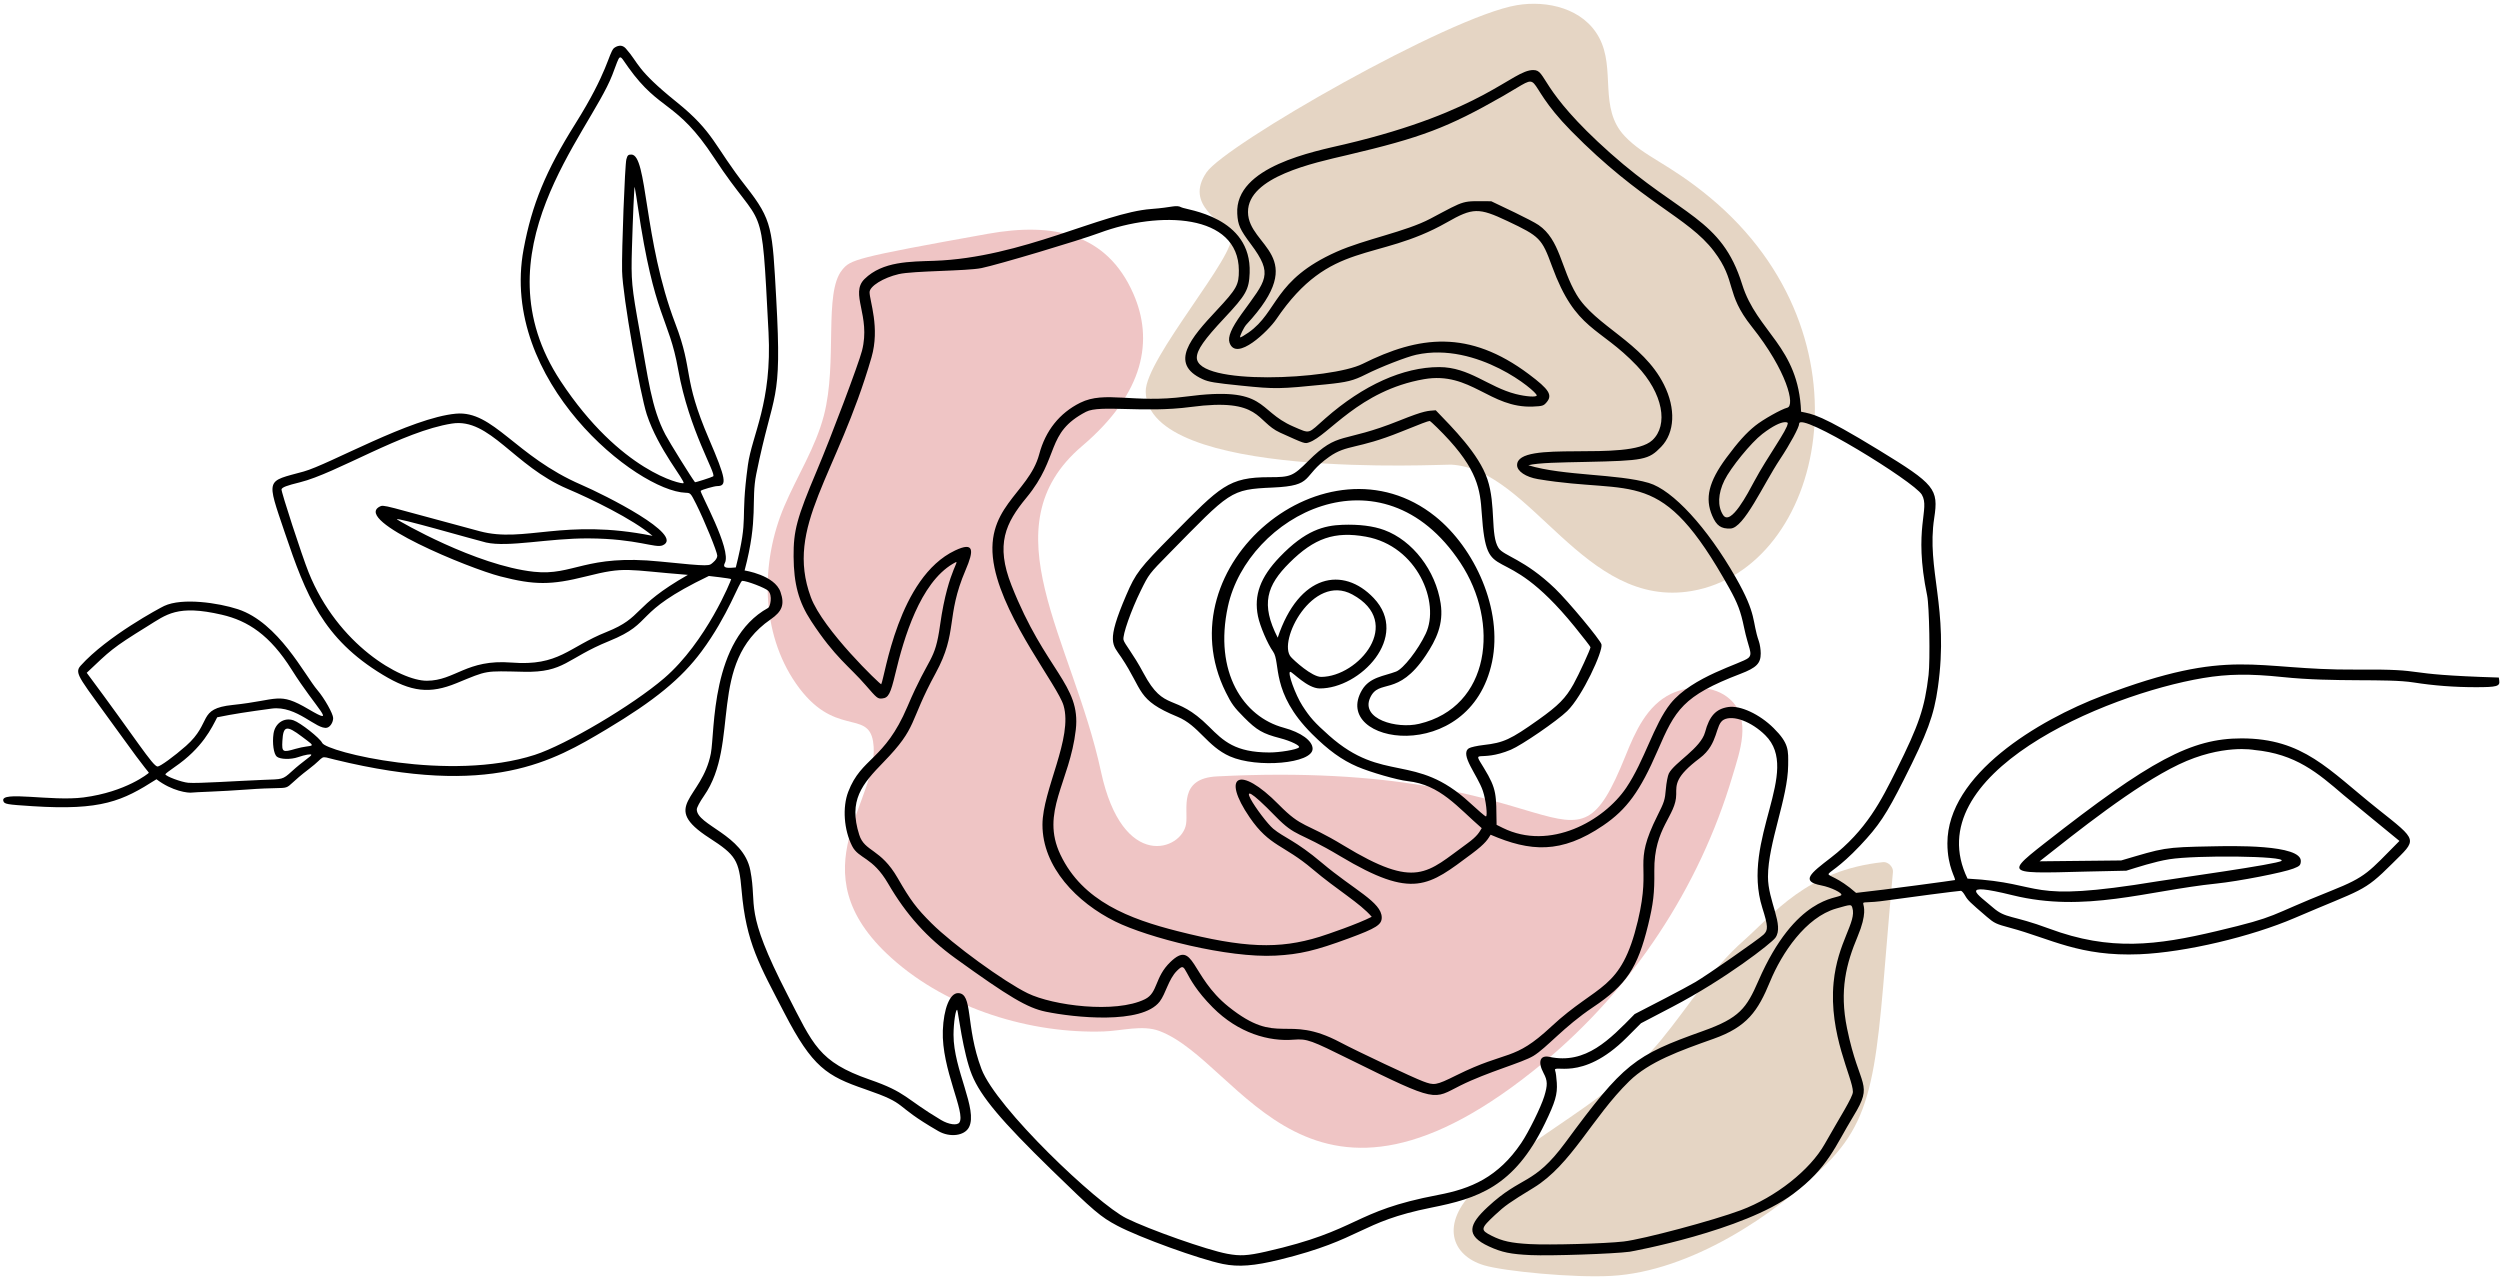 <?xml version="1.0" encoding="UTF-8"?><svg xmlns="http://www.w3.org/2000/svg" xmlns:xlink="http://www.w3.org/1999/xlink" height="249.5" preserveAspectRatio="xMidYMid meet" version="1.0" viewBox="5.7 104.2 488.1 249.5" width="488.1" zoomAndPan="magnify"><g><g id="change1_1"><path d="M 306.926 311.754 C 261.215 349.527 248.289 311.641 232.086 305.5 C 228.77 304.242 224.707 305.465 221.23 305.578 C 207.07 306.059 190.867 301.246 179.762 291.25 C 160.566 274 178.016 260.16 176.156 248.949 C 175.102 242.664 168.52 248.297 161.129 237.691 C 154.164 227.684 154.18 213.984 158.805 203.086 C 161.324 197.141 164.922 191.602 166.559 185.309 C 169.266 174.895 166.461 161.363 170.129 156.891 C 171.746 154.91 172.492 154.523 198.574 149.848 C 211.293 147.57 221.805 149.699 226.992 161.586 C 230.895 170.508 229.27 180.828 216.957 191.297 C 198.312 207.156 215.086 228.973 220.656 254.855 C 224.883 274.469 236.492 270.195 237.27 265.07 C 237.727 262.145 235.668 256.148 243.344 255.781 C 312.641 252.246 311.934 279.383 323.086 251.719 C 324.945 247.102 327.234 241.906 332 239.641 C 335.531 237.965 340.395 237.973 343.438 240.699 C 347.762 244.578 345.34 251.055 343.941 255.746 C 337.504 277.496 324.402 297.301 306.926 311.754" fill="#efc5c5"/></g><g id="change2_1"><path d="M 375.281 274.422 C 372.031 309.836 372.887 320.895 362.383 331.375 C 352.211 341.516 335.68 352.43 320.359 353.301 C 312.91 353.73 299.316 352.391 295.477 351.246 C 289.02 349.332 286.887 343.133 293.719 336.445 C 304.922 325.508 320.051 319.383 330.102 307.129 C 335.496 300.559 339.762 293.438 346.219 287.766 C 351.902 282.758 358.41 274.09 373.379 272.52 C 374.336 272.426 375.367 273.473 375.281 274.422" fill="#e5d5c4"/></g><g id="change2_2"><path d="M 229.387 180.652 C 229.293 174.234 247.59 153.449 246.008 150.172 C 244.691 147.461 236.828 144.34 241.258 137.855 C 244.969 132.441 288.637 107.414 301.875 105.207 C 307.801 104.223 314.836 105.84 317.898 111.516 C 321.227 117.684 317.746 125.297 322.895 130.762 C 326.758 134.852 331.43 136.023 339.527 142.734 C 372.289 169.895 361.805 215.129 336.047 219.578 C 314.91 223.234 304.688 195.766 289.012 194.914 C 287.473 194.828 229.672 198.035 229.387 180.652" fill="#e5d5c4"/></g><g id="change3_1"><path d="M 367.352 281.434 C 368.246 284.219 364.465 288.094 363.695 296.004 C 362.711 306.152 367.461 314.664 367.461 317.371 C 367.461 318.406 364.828 322.461 361.961 327.551 C 359.094 332.641 352.391 337.934 345.582 340.48 C 340.25 342.48 326.523 346.145 322.703 346.59 C 319.07 347.012 308.254 347.309 304.324 347.094 C 300.73 346.895 299.008 346.516 296.941 345.477 C 294.688 344.34 294.73 344.082 297.586 341.406 C 299.523 339.598 300.395 338.98 305.109 336.105 C 312.508 331.594 316.551 322.375 323.801 315.285 C 327.684 311.488 333.605 309.375 340.25 307.016 C 346.836 304.676 348.91 301.605 351.289 295.836 C 353.578 290.285 358.25 283.289 364.199 281.582 C 367.129 280.742 367.129 280.742 367.352 281.434 Z M 445.812 250.621 C 453.945 251.395 458.215 255.102 463.266 259.43 C 463.691 259.801 474.191 268.41 474.168 268.387 C 468.105 274.473 467.844 275.328 460.836 278.117 C 448.105 283.184 450.992 283.023 438.457 285.996 C 426.77 288.77 417.699 289.941 405.77 285.5 C 398.492 282.789 397.328 283.598 394.793 281.379 C 391.953 278.895 387.602 276.27 398.648 278.988 C 412.789 282.469 424.91 278.098 438.457 276.703 C 442.719 276.266 451.488 274.559 453.453 273.785 C 454.691 273.301 454.844 273.156 454.91 272.41 C 455.215 268.992 441.137 269.375 437.719 269.438 C 427.996 269.613 428.25 269.73 419.84 272.195 C 417.91 272.219 405.848 272.344 403.91 272.363 C 411.133 266.668 422.484 257.566 431.074 253.461 C 439.562 249.402 445.84 250.621 445.812 250.621 Z M 64.652 248.02 C 67.906 250.469 66.734 249.422 63.391 250.406 C 60.867 251.148 60.711 251.055 60.832 248.863 C 61 245.883 61.629 245.742 64.652 248.02 Z M 49.012 224.219 C 54.105 225.398 58.395 228.18 62.645 234.938 C 67.523 242.699 71.758 246.082 65.938 242.664 C 60.016 239.18 60.172 240.895 51.129 241.836 C 44.105 242.566 47.227 245.23 42.012 249.832 C 39.703 251.871 36.93 253.883 36.465 253.855 C 35.5 253.797 32.215 248.406 22.633 235.555 C 27.227 231.227 27.449 230.816 34.465 226.484 C 38.203 224.18 40.285 222.195 49.012 224.219 Z M 269.73 220.266 C 279.906 225.789 270.91 236.312 263.66 236.359 C 261.84 236.371 258.301 233.113 257.723 232.449 C 255.098 229.434 261.953 216.047 269.73 220.266 Z M 354.727 186.871 C 354.727 188.039 350.738 193.438 348.238 198.105 C 346.969 200.473 343.594 206.996 342.117 204.75 C 341.012 203.059 341.105 200.582 342.375 197.988 C 343.59 195.512 347.609 190.586 349.773 188.93 C 354.145 185.578 355.008 186.871 354.727 186.871 Z M 116.531 199.656 C 120.988 201.547 129.234 205.527 133.102 208.82 C 115.707 205.324 108.16 210.27 99.363 207.918 C 80.383 202.844 80.684 202.637 79.77 203.141 C 74.762 205.918 97.262 215.156 103.387 216.734 C 110.039 218.453 113.293 218.453 120.078 216.746 C 127.992 214.754 127.777 215.48 140.004 216.438 C 128.906 222.766 131.422 224.668 124.102 227.594 C 116.645 230.566 114.871 234.297 105.555 233.559 C 96.773 232.859 94.566 237.094 89.031 237.109 C 83.926 237.125 71.641 230.102 65.949 215.938 C 64.66 212.727 60.531 200.066 60.664 199.727 C 60.82 199.324 61.652 199.008 64.25 198.367 C 71.34 196.621 84.312 188.398 93.938 186.895 C 101.34 185.734 106.004 195.195 116.531 199.656 Z M 287.516 188.93 C 294.242 195.883 294.688 199.859 294.992 204.367 C 296.027 219.594 298.48 208.504 313.137 226.559 C 314.836 228.652 316.227 230.453 316.227 230.559 C 316.227 230.957 313.961 235.891 312.914 237.77 C 311.387 240.508 309.969 241.949 306.039 244.738 C 300.609 248.594 299.258 249.215 295.348 249.656 C 294.109 249.797 292.816 250.086 292.492 250.293 C 290.629 251.48 294.172 255.516 295.219 258.625 C 295.805 260.363 296.184 263.602 295.801 263.602 C 295.672 263.602 294.254 262.391 292.656 260.914 C 281.949 251.012 275.824 257.273 265.184 247.801 C 262.352 245.277 261.48 244.309 259.996 242.008 C 258.598 239.844 256.992 235.367 257.613 235.367 C 258.039 235.367 260.941 238.602 263.352 238.613 C 271.215 238.656 281.082 228.531 273.898 220.961 C 267.945 214.688 259.309 216.227 255.16 228.699 C 251.801 222.137 253.023 218.5 257.445 214.09 C 262.301 209.246 266.277 207.887 272.375 208.98 C 282.469 210.797 286.91 221.895 284.062 227.914 C 282.551 231.105 279.684 234.777 278.277 235.316 C 275.914 236.223 273.113 236.371 271.609 238.938 C 265.406 249.52 292.73 253.977 297.016 233.391 C 299.133 223.219 293.637 211.203 285.922 205.023 C 264.77 188.082 232.734 214.621 245.027 239.367 C 246.152 241.629 246.637 242.297 248.594 244.27 C 251.078 246.773 252.234 247.441 255.613 248.32 C 257.758 248.879 259.641 249.805 259.305 250.133 C 258.863 250.559 255.566 251.121 253.52 251.113 C 246.879 251.098 244.59 248.91 241.746 246.066 C 234.926 239.25 233.152 243.477 228.961 235.629 C 226.891 231.742 225.27 229.973 225.055 229.129 C 224.824 228.219 226.527 223.367 228.426 219.512 C 230.012 216.293 230.043 216.25 233.93 212.297 C 245.945 200.078 245.836 199.754 254.211 199.387 C 262.461 199.023 259.68 197.281 265.23 193.379 C 268.734 190.918 270.594 191.992 279.184 188.52 C 283.23 186.883 284.434 186.43 284.824 186.391 C 285.012 186.371 287.539 188.93 287.516 188.93 Z M 130.223 144.492 C 133.473 166.598 136.254 165.961 138.109 176.371 C 140.23 188.254 145.625 196.754 144.934 197.207 C 144.648 197.395 141.449 198.422 141.387 198.344 C 140.695 197.465 136.418 190.586 135.613 189.059 C 132.863 183.848 132.23 177.945 130.609 168.988 C 128.992 160.039 128.898 159.02 129.082 152.609 C 129.258 146.637 129.523 140.578 129.613 140.684 C 129.648 140.727 130.246 144.492 130.223 144.492 Z M 145.113 134.992 C 155.008 150.086 154.309 141.52 155.746 169.086 C 156.465 182.805 152.52 189.109 151.719 195 C 150.145 206.543 151.969 204.555 149.359 214.988 C 148.133 215.082 146.598 215.297 147.219 214.129 C 148.609 211.527 142.234 200.25 142.504 200.027 C 142.785 199.789 145.172 199.105 145.719 199.105 C 147.707 199.105 147.461 197.68 144.125 189.918 C 138.871 177.688 141.18 176.879 137.555 167.395 C 131.289 150.988 132.141 134.375 128.957 134.375 C 128.352 134.375 128.203 134.516 127.992 135.305 C 127.703 136.371 127.062 153.156 127.156 157.133 C 127.277 162.125 130.684 181.145 131.977 185.109 C 134.195 191.898 139.551 198.133 139.148 198.535 C 138.875 198.809 126.855 196.344 115.156 178.609 C 98.613 153.527 120.781 130.301 125.227 118.875 C 126.945 114.457 126.406 114.594 128.375 117.352 C 134.602 126.078 137.746 123.754 145.113 134.992 Z M 125.543 113.613 C 124.484 114.754 124.406 118.195 118.02 128.375 C 112.254 137.562 109.555 144.113 107.93 152.848 C 103.137 178.578 130.066 200.078 139.574 200.406 C 140.52 200.441 140.539 200.465 141.629 202.629 C 143.219 205.797 145.742 211.973 145.742 212.699 C 145.742 213.09 145.445 213.57 144.945 213.988 C 144.098 214.695 144.754 214.867 134.602 213.836 C 119.965 212.344 117.688 216.672 109.938 215.832 C 98.594 214.602 83.668 205.965 83.223 205.617 C 82.375 204.949 99.035 209.77 100.602 210.121 C 104.988 211.102 112.754 209.277 120.602 209.316 C 130.164 209.367 133.648 211.312 135.102 210.66 C 139.488 208.695 123.75 200.816 119.219 198.859 C 106.285 193.27 102.02 184.301 94.723 184.965 C 85.887 185.77 69.938 194.898 64.984 196.262 C 57.602 198.293 57.656 197.398 61.324 208.25 C 65.441 220.418 68.73 228.879 80.438 235.949 C 86.008 239.316 89.609 239.723 94.84 237.578 C 101.047 235.035 100.148 235.188 107.984 235.359 C 115.957 235.531 116.242 232.766 124.602 229.371 C 133.789 225.641 128.785 224.008 144.098 216.652 C 144.125 216.656 148.301 217.117 148.457 217.27 C 148.52 217.332 143.602 229.543 135.363 236.621 C 129.219 241.902 116.211 249.605 110.102 251.582 C 93.52 256.941 69.426 250.977 68.605 249.246 C 68.148 248.289 64.367 245.312 63.012 244.84 C 61.184 244.207 59.402 245.391 59.102 247.438 C 58.832 249.293 59.137 251.434 59.75 251.93 C 60.414 252.469 62.488 252.52 63.891 252.027 C 65.25 251.559 66.484 251.344 66.484 251.578 C 66.484 251.859 64.77 252.875 62.676 254.793 C 60.836 256.48 60.859 256.312 57.105 256.461 C 52.047 256.66 44.363 257.191 42.465 257.031 C 41.133 256.918 37.988 255.746 37.988 255.363 C 37.988 255.27 38.773 254.66 39.75 253.992 C 45.266 250.23 47.059 246.254 48.105 244.246 C 51.273 243.59 54.039 243.184 58.727 242.547 C 63.652 241.879 67.539 246.766 69.559 246.273 C 70.18 246.121 70.746 245.223 70.746 244.391 C 70.746 243.57 69.035 240.531 67.691 238.961 C 65.184 236.031 60.07 225.727 52.129 223.137 C 48.379 221.91 41.289 220.844 37.75 222.508 C 36.934 222.895 26.637 228.395 21.438 234.176 C 20.055 235.715 21.383 236.723 28.93 247.246 C 34.633 255.195 34.754 254.879 34.746 255.102 C 34.746 255.129 30.352 258.805 22.016 259.891 C 15.734 260.707 5.707 258.527 6.352 260.578 C 6.551 261.199 6.918 261.27 12.086 261.602 C 25.555 262.465 29.586 260.598 36.25 256.34 C 39.289 258.672 42.469 259.074 43.238 258.938 C 43.648 258.859 48.824 258.73 53.867 258.352 C 64.789 257.527 59.418 259.352 66.035 254.328 C 69.5 251.699 67.82 251.715 71.117 252.52 C 101.637 259.965 113.648 252.836 124.102 246.598 C 133.48 240.996 138.727 236.695 142.68 231.367 C 147.867 224.379 150.086 217.605 150.621 217.605 C 151.527 217.605 155.109 218.977 155.668 219.535 C 156.617 220.48 156.051 222.676 155.684 222.879 C 144.395 229.066 145.297 247.094 144.488 251.293 C 142.758 260.305 134.406 261.488 144.219 267.82 C 149.363 271.141 149.988 272.148 150.484 277.98 C 151.363 288.324 154.008 292.629 158.832 301.957 C 164.328 312.582 167.129 314.285 174.598 316.855 C 183.512 319.93 179.527 319.633 188.906 325.039 C 191.145 326.328 194.016 325.969 194.883 324.285 C 196.664 320.836 191.848 313.02 191.867 306.242 C 191.871 303.906 192.297 301.086 192.594 301.383 C 192.734 301.523 193.734 309.867 195.465 314.074 C 197.195 318.285 201.141 322.988 211.023 332.617 C 219.332 340.715 220.59 341.781 223.832 343.504 C 228.184 345.812 239.926 350.066 244.473 350.984 C 247.512 351.602 250.566 351.363 255.59 350.129 C 271.891 346.117 270.977 342.82 285.137 339.98 C 294.125 338.18 301.293 336.004 307.348 323.5 C 309.352 319.359 309.789 317.855 309.652 315.621 C 309.59 314.598 309.449 313.539 309.348 313.301 C 308.641 311.66 314.379 315.715 323.328 306.742 L 326.086 303.98 L 332.215 300.777 C 342.57 295.367 351.539 288.371 352.324 287.289 C 354.09 284.855 350.859 280.109 350.879 275.363 C 350.902 268.754 354.77 259.996 354.82 253.613 C 354.844 250.684 355.031 249.371 351.965 246.336 C 349.227 243.629 345.473 241.887 343.129 242.238 C 340.719 242.605 339.441 243.984 338.598 247.152 C 337.758 250.289 332.621 253.086 331.535 255.195 C 331.312 255.633 331.047 257.008 330.941 258.27 C 330.766 260.363 330.633 260.793 329.328 263.387 C 324.316 273.383 328.215 272.453 325.477 283.98 C 322.191 297.789 317.723 296.098 308.539 304.66 C 301.168 311.531 300.109 309.145 290.086 314.121 C 285.953 316.176 285.715 316.125 283.539 315.324 C 281.684 314.645 270.684 309.461 267.375 307.707 C 256.609 302.008 255.438 308.664 245.543 300.738 C 238.125 294.793 238.895 287.539 234.234 291.996 C 231.066 295.027 231.82 298.02 229.234 299.289 C 223.469 302.125 211.246 300.516 206.355 298.129 C 201.738 295.879 191.746 288.609 187.598 284.484 C 184.633 281.539 183.465 279.98 180.961 275.625 C 177.613 269.809 174.527 270.539 173.461 267.195 C 171.32 260.48 173.98 257.332 178.211 252.984 C 184.977 246.031 183.047 245.402 188.375 235.629 C 192.781 227.551 190.285 224.688 194.227 215.484 C 195.855 211.684 195.953 209.883 192.168 211.676 C 181.055 216.934 178.484 236.328 177.75 237.793 C 177.664 237.973 166.359 227.156 164.008 220.797 C 158.863 206.883 169.141 197.176 175.848 173.988 C 177.531 168.164 175.477 162.949 175.477 161.254 C 175.477 160.086 178.168 158.414 181.168 157.719 C 183.98 157.062 194.434 157.137 197.332 156.539 C 200.512 155.887 216.285 151.184 220.355 149.672 C 232.094 145.32 247.523 145.879 247.574 156.992 C 247.59 159.832 247.168 160.586 243.207 164.824 C 238.234 170.145 233.832 175.18 240.496 178.227 C 241.695 178.777 242.805 178.961 248.066 179.496 C 254.742 180.176 255.398 180.164 264.566 179.246 C 268.73 178.824 269.902 178.531 272.352 177.301 C 275.184 175.871 280.312 173.875 282.207 173.461 C 294.129 170.859 305.73 180.602 305.73 181.395 C 305.73 181.785 303.656 181.648 301.609 181.125 C 296.301 179.766 292.555 175.871 286.684 175.871 C 279.672 175.871 271.875 179.379 264.492 185.855 C 260.949 188.965 261.664 188.965 258.211 187.477 C 250.887 184.324 253.359 179.492 237.211 181.633 C 226.887 183.004 221.477 180.41 216.594 182.84 C 212.566 184.84 209.812 188.297 208.602 192.871 C 206.523 200.707 197.434 203.324 199.871 215.059 C 202.047 225.531 212.227 238.125 213.348 241.938 C 215.215 248.277 209.246 258.449 209.23 265.195 C 209.211 273.523 216.004 280.426 223.426 284.105 C 229.824 287.277 245.449 291.27 254.73 290.777 C 259.488 290.523 262.492 289.816 269.02 287.41 C 274.398 285.426 275.469 284.746 275.469 283.34 C 275.469 280.328 270.02 277.93 263.805 272.672 C 258.652 268.312 256.387 267.742 254.305 266.02 C 252.176 264.266 244.492 253.07 254.727 263.578 C 258.77 267.73 259.117 266.422 267.352 271.348 C 281.684 279.926 284.605 277.168 293.051 270.887 C 295.891 268.773 296.207 267.984 296.73 267.172 C 304.453 270.488 310.48 270.961 318.703 265.367 C 323.328 262.219 325.891 258.695 329.336 250.746 C 332.777 242.797 334.215 240.078 345.512 235.758 C 348.629 234.566 349.465 233.727 349.465 231.77 C 349.465 231.031 349.305 229.98 349.105 229.414 C 347.711 225.41 348.816 224.355 344.578 216.938 C 339.004 207.18 332.281 199.867 327.605 198.488 C 321.52 196.688 310.984 197.137 304.086 195.035 C 306.016 194.539 310.418 194.488 315.227 194.387 C 326.703 194.145 327.57 193.973 330.02 191.441 C 332.699 188.672 332.914 183.965 330.574 179.301 C 326.426 171.008 317.152 167.859 313.496 161.703 C 310.457 156.586 310.285 151.016 306.086 148.133 C 304.648 147.148 298.43 144.246 296.848 143.492 C 290.895 143.492 292.215 143.062 284.969 146.895 C 280.117 149.461 272.234 150.875 266.66 153.355 C 254.285 158.871 255.277 165.055 249.449 169.133 C 248.613 169.715 247.895 170.129 247.828 170.062 C 247.68 169.91 248.562 168.086 249.027 167.586 C 261.734 153.926 249.414 152.488 249.359 145.609 C 249.305 138.703 262.211 136.008 268.707 134.48 C 283.207 131.07 288.352 129.121 299.109 122.973 C 307.938 117.926 302.148 119.281 312.418 129.73 C 326.391 143.953 335.227 146.523 340.336 153.254 C 344.855 159.203 342.457 161.367 347.711 167.969 C 354.633 176.656 356.215 183.398 354.652 183.797 C 353.48 184.098 349.938 186.086 348.414 187.301 C 346.648 188.711 345.023 190.512 342.738 193.605 C 339.312 198.25 338.527 201.473 339.992 204.891 C 340.832 206.844 341.715 207.465 343.559 207.391 C 346.211 207.289 349.93 198.836 353.223 193.867 C 355.211 190.871 356.965 187.625 356.965 186.941 C 356.965 184.422 379.398 198.215 380.914 200.773 C 382.59 203.605 379.195 207.172 381.957 220.484 C 382.379 222.523 382.566 233.129 382.234 235.984 C 381.477 242.434 380.379 245.676 375.926 254.602 C 373.027 260.41 370.148 266.27 363.129 271.68 C 359.215 274.691 357.141 276.273 361.297 277.07 C 363.199 277.438 365.559 278.598 365.176 278.98 C 364.453 279.703 356.262 279.062 349.012 295.695 C 346.676 301.055 345.332 302.953 338.203 305.492 C 324.797 310.273 322.734 311.77 311.348 327.238 C 305.062 335.773 302.887 333.586 296.156 339.852 C 292.551 343.211 291.691 345.398 296.422 347.562 C 298.938 348.715 300.656 349.07 304.562 349.246 C 308.469 349.426 320.801 349.004 323.871 348.59 C 324.281 348.535 346.07 344.543 355.773 337.32 C 362.645 332.207 364.016 327.926 367.547 322.145 C 371.617 315.477 368.754 316.859 366.32 304.992 C 364.789 297.535 366.172 292.305 368.387 287.027 C 372.105 278.172 365.641 281.227 374.199 279.98 C 377.699 279.473 388.176 278.113 388.555 278.121 C 388.711 278.121 389.086 278.555 389.367 279.055 C 389.891 279.969 390.246 280.316 393.625 283.211 C 395.074 284.449 395.426 284.613 398.137 285.34 C 406.023 287.445 411.715 291 423.457 290.508 C 432.441 290.133 445.277 287.047 453.691 283.434 C 467.055 277.695 467.066 278.484 472.715 272.852 C 477.648 267.934 477.973 268.543 469.812 262.047 C 460.352 254.52 455.445 248.363 443.336 248.363 C 433.555 248.363 425.602 252.602 404.887 268.836 C 395.941 275.848 397.961 274.578 420.84 274.195 C 422.891 273.562 426.41 272.406 429.219 271.961 C 434.488 271.121 452.105 271.32 451.145 272.266 C 450.473 272.926 430.301 275.715 427.004 276.258 C 400.336 280.645 405.617 276.586 389.84 275.742 C 379.93 255.312 416.609 239.816 435.836 236.582 C 440.652 235.773 444.953 235.719 451.336 236.387 C 461.648 237.465 471.637 236.609 476.953 237.445 C 480.879 238.062 484.883 238.367 489.094 238.367 C 493.188 238.367 493.809 238.195 493.656 237.105 L 493.57 236.484 C 472.691 235.855 481.066 234.809 465.668 234.93 C 445.5 235.086 441.602 230.395 416.195 240.039 C 403.66 244.797 385.91 255.387 385.91 268.84 C 385.91 273.562 387.641 275.758 387.363 276.027 C 387.332 276.062 373.949 277.898 368.082 278.527 C 360.98 272.293 360.594 278.059 368.891 269.27 C 372.512 265.43 373.98 263.223 377.367 256.508 C 382.047 247.246 383.277 243.898 384.059 238.367 C 386.238 222.859 381.793 215.406 383.336 205.344 C 384.207 199.656 383.484 198.77 372.531 192.074 C 361 185.023 359.617 185.066 357.344 184.586 C 356.844 171.816 348.73 169.02 345.84 159.73 C 341.812 146.777 334.004 146.473 320.086 134.086 C 306 121.555 307.734 117.875 305.062 117.875 C 300.926 117.875 295.602 125.91 268.23 132.375 C 262.344 133.766 246.762 136.684 247.262 145.922 C 247.379 148.109 247.773 148.992 249.906 151.848 C 254.387 157.848 252.922 158.82 248.109 165.492 C 246.102 168.277 245.379 170.004 245.754 171.109 C 247.062 174.93 253.387 168.734 254.871 166.539 C 265.473 150.891 274.328 155.512 288.184 147.621 C 293.266 144.727 294.395 144.703 300.039 147.371 C 306.348 150.355 306.723 150.738 308.715 156.184 C 313.344 168.832 317.922 167.883 325.262 175.586 C 330.441 181.02 331.457 187.23 328.297 190.152 C 323.57 194.523 301.895 189.914 301.895 195.012 C 301.895 196.203 303.609 197.348 305.988 197.746 C 325.004 200.941 329.902 194.906 343.324 219.035 C 344.969 221.988 345.559 223.559 346.207 226.699 C 347.047 230.781 348.02 231.82 347.035 232.668 C 345.777 233.746 336.105 236.25 331.844 241.578 C 328.578 245.664 326.797 252.688 323.203 258.008 C 318.816 264.496 308.301 270.383 299.109 265.844 L 297.895 265.242 C 297.801 259.316 298.004 258.383 295.422 254.148 C 292.98 250.148 294.445 253.188 300.684 250.574 C 302.801 249.684 309.688 244.961 311.68 243.027 C 314.648 240.148 318.707 231.316 318.371 230.008 C 318.145 229.121 311.848 221.551 309.301 219.102 C 303.316 213.355 299.285 212.75 298.281 211.199 C 296.645 208.684 297.809 202.852 296.094 197.75 C 294.438 192.824 289.348 187.77 286.016 184.301 C 284.418 184.441 284.02 184.27 278.91 186.32 C 267.582 190.879 267.125 188.223 261.113 194.215 C 258.137 197.18 257.684 197.367 253.543 197.367 C 245.531 197.367 243.98 199.156 234.707 208.535 C 228.133 215.176 227.438 216.082 225.578 220.414 C 221.609 229.664 222.93 230.012 224.617 232.531 C 228.996 239.07 227.527 240.816 235.59 244.137 C 239.746 245.848 241.359 249.898 245.828 251.875 C 251.113 254.215 261.973 253.285 261.973 250.387 C 261.973 248.832 259.711 247.188 256.328 246.277 C 248.477 244.172 242.652 235.469 245.438 222.605 C 249.266 204.922 275.441 190.836 290.816 214.059 C 298.598 225.812 296.684 242.242 282.777 245.52 C 278.371 246.559 271.324 244.578 273.203 240.438 C 274.945 236.594 278.574 240.414 284.074 232.152 C 286.094 229.117 287.59 226.051 286.973 222.012 C 285.996 215.582 281.508 209.738 275.969 207.688 C 273.824 206.895 271.062 206.547 267.805 206.664 C 264.23 206.797 260.59 207.684 255.535 212.965 C 251.762 216.91 250.477 220.414 251.305 224.512 C 251.695 226.438 253.18 229.91 254.254 231.414 C 255.785 233.559 253.723 239.383 261.852 247.492 C 265.043 250.676 267.684 252.586 270.707 253.883 C 273.254 254.977 278.52 256.492 280.516 256.707 C 286.914 257.391 290.285 261.828 294.992 265.887 C 294.527 266.645 294.211 267.41 292.145 268.898 C 284.242 274.605 282.309 277.949 268.02 269.27 C 260.348 264.613 260.031 266.023 255.344 261.27 C 247.664 253.484 244.062 255.582 249.688 263.793 C 253.617 269.52 256.262 269.047 261.992 273.91 C 266.746 277.941 271.234 280.516 273.516 283.195 C 270.824 284.586 264.883 286.621 263.328 287.105 C 255.383 289.562 248.59 289.293 235.59 285.992 C 226.277 283.629 217.082 280.188 212.742 271.078 C 208.773 262.746 214.566 256.965 215.738 246.676 C 216.746 237.832 209.805 235.27 203.184 218.484 C 200.02 210.473 202.016 206.316 206.102 201.367 C 212.734 193.336 209.746 188.758 217.734 184.598 C 220.473 183.176 228.922 184.891 238.211 183.656 C 252.074 181.812 250.816 186.488 255.637 188.672 C 260.543 190.891 260.43 190.852 261.281 190.566 C 265.004 189.324 271.02 180.434 283.73 178.23 C 292.848 176.652 296.57 183.949 305.016 183.578 C 306.848 183.496 307.066 183.43 307.633 182.773 C 308.871 181.348 308.18 180.242 304.203 177.266 C 292.469 168.48 282.754 169.746 271.73 175.242 C 265.562 178.32 239.277 179.578 239.367 173.988 C 239.395 172.516 240.809 170.488 244.762 166.277 C 248.984 161.777 249.559 160.75 249.684 157.492 C 250.098 146.465 237.332 145.191 236.391 144.695 C 235.277 144.113 234.789 144.688 230.473 145.004 C 220.934 145.699 205.254 154.527 188.098 155.121 C 183.402 155.285 178.043 155.195 174.5 158.664 C 171.559 161.547 175.762 165.805 173.996 172.68 C 173.344 175.23 168 189.418 165.184 196.082 C 161.27 205.344 160.605 207.812 160.641 212.867 C 160.68 218.227 161.633 221.73 164.059 225.438 C 168.77 232.645 171.512 234.27 174.75 238.02 C 176.934 240.543 177.062 240.648 177.93 240.57 C 179.156 240.457 179.559 239.699 180.512 235.699 C 182.168 228.738 185.344 218.039 191.738 214.273 C 193.812 213.051 190.852 214.73 189.25 226.176 C 188.211 233.637 187.227 231.891 182.848 242.199 C 178.375 252.727 173.895 252.031 171.309 258.793 C 170.152 261.82 170.461 266.195 172.059 269.363 C 173.34 271.91 176.035 271.441 179.09 276.695 C 182.637 282.789 186.688 287.289 192.238 291.301 C 202.715 298.863 206.289 300.977 209.855 301.719 C 215.336 302.855 228.637 304.289 232.121 299.742 C 233.309 298.191 233.84 295.367 235.496 293.73 C 237.664 291.586 236.074 294.438 242.473 300.887 C 247.504 305.953 253.492 307.578 258.258 307.188 C 260.941 306.969 261.676 307.312 269.352 311.105 C 286.656 319.664 285.445 318.82 290.812 316.145 C 296.168 313.477 302.895 311.688 305.074 310.359 C 307.699 308.762 311 304.676 316.727 300.848 C 323.219 296.504 325.422 293.219 327.477 284.812 C 328.5 280.621 328.738 278.555 328.688 274.242 C 328.586 265.727 332.965 263.52 332.965 259.27 C 332.965 257.348 332.758 255.84 337.559 252.227 C 341.309 249.406 340.508 245.609 342.273 244.699 C 344.105 243.758 347.68 245.102 350.344 247.738 C 357.504 254.812 345.559 268.07 349.773 281.434 C 350.91 285.027 350.945 285.801 350.012 286.68 C 349.016 287.613 338.941 294.629 336.727 295.926 C 334.402 297.289 327.371 300.891 324.848 302.191 C 319.969 307.16 315.328 312.07 308.203 310.543 C 306.371 310.152 305.891 311.504 307.07 313.719 C 307.859 315.195 307.883 316.027 307.195 318.266 C 306.539 320.383 304.16 325.215 302.711 327.359 C 298.184 334.066 292.883 336.285 286.492 337.496 C 269.434 340.734 271.516 344.348 252.828 348.57 C 249.258 349.379 247.801 349.457 245.305 348.988 C 241.398 348.258 230.043 344.258 225.594 342.047 C 219.93 339.234 200.207 320.531 197.32 312.906 C 194.129 304.465 195.742 298.098 192.738 298.098 C 191.16 298.098 189.934 301.121 189.777 305.406 C 189.496 312.93 194.293 321.477 193.008 323.359 C 192.582 323.984 190.93 323.762 189.43 322.867 C 182.273 318.605 182.773 317.504 175.477 314.973 C 165.52 311.516 164.457 308.148 159.441 298.406 C 150.785 281.598 153.613 281.41 152.188 274.102 C 150.828 267.168 141.742 265.316 141.742 262.223 C 141.742 261.867 142.34 260.746 143.137 259.602 C 150.344 249.266 143.672 233.754 156.145 225.137 C 158.43 223.559 158.918 222.223 158.09 219.797 C 156.949 216.461 151.051 215.574 151.074 215.582 C 153.797 205.316 152.289 202.012 153.355 196.75 C 156.75 179.953 158.426 183.531 157.25 162.516 C 156.484 148.809 156.555 147.258 151.344 140.613 C 145.07 132.613 145.172 130.059 137.789 124.113 C 129.809 117.688 130.477 116.586 127.902 113.688 C 126.828 112.473 125.57 113.613 125.543 113.613" fill="inherit"/></g></g></svg>